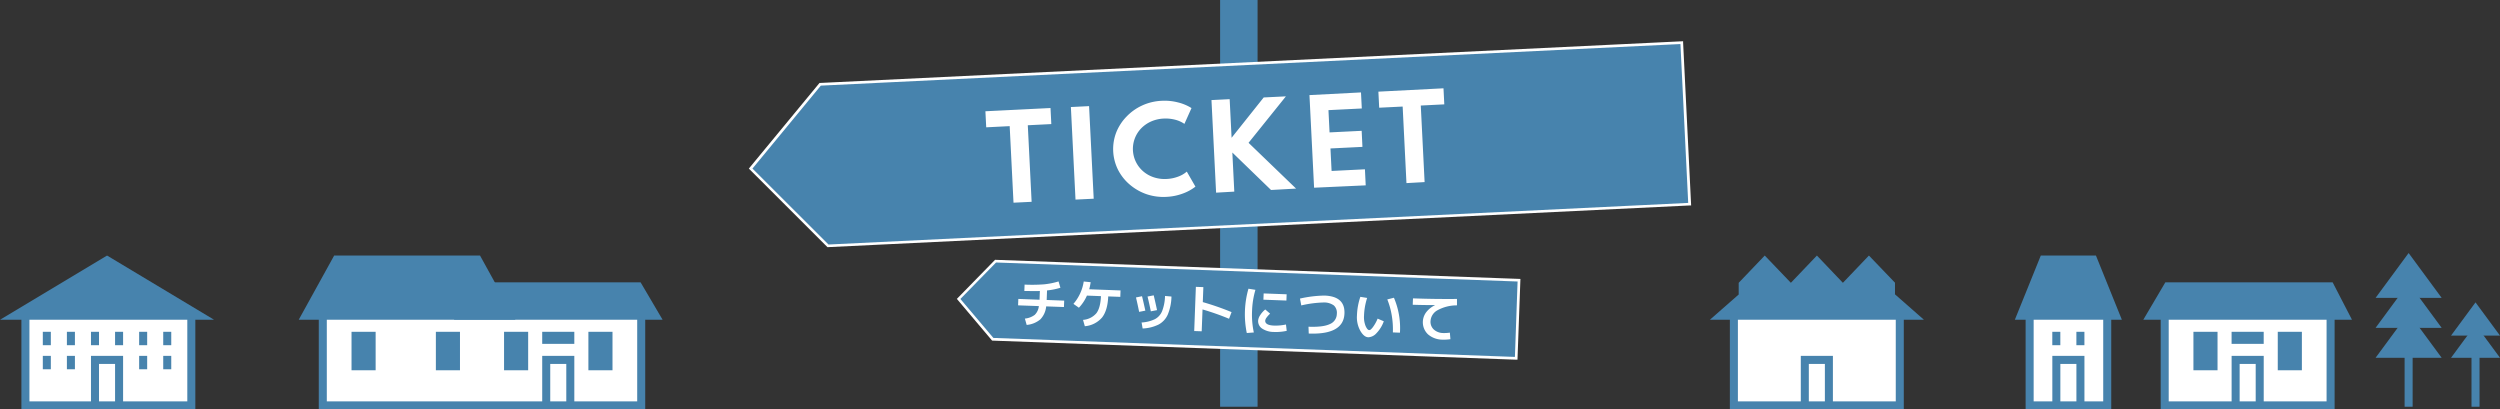 <svg xmlns="http://www.w3.org/2000/svg" width="934.28" height="153" viewBox="0 0 934.28 153"><rect x="0" y="0" width="934.28" height="153" fill="#333333" stroke="none"/><defs><style>.a{fill:#4783ad}.c{fill:#fff}</style></defs><path class="a" d="M455.97 0h14v152h-14z"/><path fill="none" d="M455.97 0h14v152h-14z"/><path class="a" d="M372.06 97.59l195.62 7.13-1.06 29.18L371 126.78l-12.73-15.08 13.79-14.11z"/><path class="c" d="M567.1 134.42h-.5l-195.84-7.13-13.17-15.59 14.27-14.6h.22l196.12 7.14zm-195.86-8.13l194.9 7.09 1-28.18-194.9-7.1-13.33 13.63z"/><path class="c" d="M380.47 114.11l.09-2.4 7.93.3.12-3.26c-1.61.06-3.55 0-5.8 0l.09-2.39a58.54 58.54 0 007.24-.1 26.86 26.86 0 005.45-1.09l.7 2.37a26.28 26.28 0 01-5 1l-.13 3.56 6.54.25-.09 2.39-6.64-.24a8.06 8.06 0 01-2.19 4.86 9.24 9.24 0 01-5.1 2.07l-.67-2.37a7.3 7.3 0 003.69-1.4 5.29 5.29 0 001.53-3.27zM418.76 108.54l-.09 2.4-4.51-.17q-.23 5.25-2.31 7.89a9.5 9.5 0 01-6.44 3.25l-.67-2.37a7.26 7.26 0 005-2.5q1.51-2 1.7-6.37l-5.24-.2a15.84 15.84 0 01-3 4.53l-2.05-1.44a16.52 16.52 0 003.85-8.36l2.59.26a21.13 21.13 0 01-.54 2.64zM424.53 111.16l2.26-.46c.36 1.45.77 3.24 1.24 5.39l-2.32.46q-.54-2.7-1.18-5.39zm13.26-.34a18.5 18.5 0 01-1.37 6.72 7.81 7.81 0 01-3.41 3.73 14.79 14.79 0 01-6 1.49l-.38-2.24a13.2 13.2 0 005-1.26 5.9 5.9 0 002.67-3 16.82 16.82 0 001.08-5.66zm-8.94 0l2.31-.45q.68 2.87 1.24 5.53l-2.32.45c-.36-1.79-.77-3.64-1.23-5.55zM446.91 107.2l2.8.1-.21 5.6a102.58 102.58 0 0110.75 3.74l-.94 2.49a93.49 93.49 0 00-9.91-3.49l-.31 8.17-2.8-.1zM469.17 108.31a31.57 31.57 0 00-1.26 7.94 31.2 31.2 0 00.66 8l-2.63.2a34.77 34.77 0 01.62-16.55zm11.42 13l.27 2.33a18.72 18.72 0 01-4.76.42 8 8 0 01-4.4-1.25 3.34 3.34 0 01-1.52-3 4.34 4.34 0 01.75-2 8.89 8.89 0 011.91-2.16l1.82 1.57a9.18 9.18 0 00-1.34 1.48 2.46 2.46 0 00-.5 1.16c0 1.13 1.08 1.74 3.37 1.82a18.89 18.89 0 004.4-.41zm-8.44-9.31l.09-2.34 8.59.32-.08 2.34zM486.3 114.14l-.48-2.56a44.09 44.09 0 019.2-1.12q7.67.29 7.42 6.69-.3 8-13.35 7.5l-.09-2.55c3.67.14 6.33-.19 8-1a4.17 4.17 0 002.59-3.81 3.74 3.74 0 00-1.1-3.13 6.2 6.2 0 00-3.82-1.12 40.78 40.78 0 00-8.37 1.1zM510.92 111.34a24 24 0 00-1.17 6.68 9 9 0 00.57 3.76c.44 1 .89 1.56 1.35 1.58s.8-.36 1.39-1.09a14.82 14.82 0 001.78-3.2l2.3 1a12.3 12.3 0 01-2.73 4.44 4.36 4.36 0 01-3 1.53c-1.13 0-2.15-.86-3.06-2.44a10.39 10.39 0 01-1.24-5.67 24 24 0 011.27-7zm7.53.56l2.48-.63a28.76 28.76 0 012.25 13.06l-2.65-.1a31 31 0 00-.43-6.44 28 28 0 00-1.65-5.89zM528.05 111.5q8.07.3 16.44.22v2.4a14.93 14.93 0 00-7.29 1.83 4.94 4.94 0 00-2.59 4 3.91 3.91 0 001.24 3.21 5.31 5.31 0 003.53 1.3 13.94 13.94 0 002.45-.15l.21 2.45a16 16 0 01-2.89.17 8.3 8.3 0 01-5.51-2 6.23 6.23 0 01-.63-8.27 9.08 9.08 0 013.34-2.64q-4.38 0-8.4-.13z"/><path class="a" d="M306.51 31.49l322-15.55 2.91 60.36-322 15.56L280.53 63l25.98-31.51z"/><path class="c" d="M309.23 92.37L279.85 63l26.41-32h.22L629 15.41v.5l3 60.87h-.5zM281.2 63l28.42 28.38L630.9 75.83 628 16.46 306.75 32z"/><path class="c" d="M378.76 75.75l-1.43-28.61-8.77.44-.3-6 24.33-1.21.3 6-8.79.44 1.43 28.61zM401.93 74.59L400.2 40l6.8-.34 1.73 34.6zM435.9 73.57a19.71 19.71 0 01-7.43-1 19.4 19.4 0 01-6.25-3.57 18 18 0 01-4.38-5.51 17.36 17.36 0 01-.69-14 18 18 0 013.85-5.92 19 19 0 015.84-4.15 19.46 19.46 0 017.27-1.75 19.94 19.94 0 016.11.6 17.17 17.17 0 015.06 2.12l-2.65 5.91a10.71 10.71 0 00-3.5-1.57 14.29 14.29 0 00-4.25-.42 13.18 13.18 0 00-4.73 1.1 12.05 12.05 0 00-3.7 2.58 11.14 11.14 0 00-2.35 3.72 11.07 11.07 0 003.16 12.35 11.65 11.65 0 003.93 2.2 12.92 12.92 0 004.82.62 13.87 13.87 0 004.18-.84 10.35 10.35 0 003.33-1.91l3.23 5.62a17.22 17.22 0 01-4.75 2.59 20 20 0 01-6.1 1.23zM454.47 72l-1.73-34.6 6.8-.34.72 14.43 12-15.07 8.3-.41-13.96 17.36 17.76 17.11L475 71l-14.46-14 .73 14.61zM491.09 70.15l-1.73-34.61 19.26-1 .3 6-12.46.62.41 8.32 12-.59.29 6-11.95.59.42 8.41 12.46-.62.29 6zM525.61 68.43l-1.42-28.61-8.77.43-.3-6L539.45 33l.3 6-8.79.44 1.43 28.61zM9.5 117.5h62v34h-62z"/><path class="a" d="M73 153H8v-37h65zm-62-3h59v-31H11z"/><path class="a" d="M43 124h3v5h-3zM34 124h3v5h-3zM61 124h3v5h-3zM52 124h3v5h-3zM61 133h3v5h-3zM52 133h3v5h-3zM25 124h3v5h-3zM16 124h3v5h-3zM25 133h3v5h-3zM16 133h3v5h-3zM37 150.5V136h6v14.5h3V133H34v17.5h3zM80 119.5l-40-24-40 24z"/><path class="c" d="M758.47 117.5h29v34h-29z"/><path class="a" d="M789 153h-32v-37h32zm-29-3h26v-31h-26z"/><path class="a" d="M775.97 124h3v5h-3zM766.97 124h3v5h-3zM769.98 150.5V136h6v14.5h3V133h-12v17.5h3zM783.28 95.5h-20.61l-9.7 24h40zM898.63 122.22h3V152h-3zM887.78 111.32l12.35-16.76 12.35 16.76"/><path class="a" d="M887.78 122.52l12.35-16.77 12.35 16.77"/><path class="a" d="M887.78 133.71l12.35-16.76 12.35 16.76M923.63 124.94h3V152h-3z"/><path class="a" d="M915.98 125.42l9.15-12.42 9.15 12.42"/><path class="a" d="M915.98 133.71l9.15-12.42 9.15 12.42"/><path class="c" d="M647.97 117.5h62v34h-62z"/><path class="a" d="M711.47 153h-65v-37h65zm-62-3h59v-31h-59z"/><path class="a" d="M708.18 110v-4.35l-9.74-10.15-9.73 10.19L679 95.5l-9.73 10.19-9.76-10.19-9.74 10.19v4.37L639 119.5h80zM675.98 150.5V136h6v14.5h3V133h-12v17.5h3z"/><path class="c" d="M808.97 117.5h62v34h-62z"/><path class="a" d="M872.47 153h-65v-37h65zm-62-3h59v-31h-59z"/><path class="a" d="M833.97 124h12v4.5h-12zM851.23 124h9.01v14.38h-9.01zM819.71 124h9.01v14.38h-9.01zM871.73 105.5h-62.51l-8.25 14h78zM836.98 150.5V136h6v14.5h3V133h-12v17.5h3z"/><path class="c" d="M120.63 117.5h119v34h-119z"/><path class="a" d="M241.13 153h-122v-37h122zm-119-3h116v-31h-116z"/><path class="a" d="M202.63 124h12v4.5h-12zM219.89 124h9.01v14.38h-9.01zM188.37 124h9.01v14.38h-9.01zM239.39 105.5h-62.51l-7.25 14h78zM205.63 150.5V136h6v14.5h3V133h-12v17.5h3z"/><path class="a" d="M179.39 95.5h-54.51l-13.25 24h81zM162.89 124h9.01v14.38h-9.01zM131.37 124h9.01v14.38h-9.01z"/></svg>
